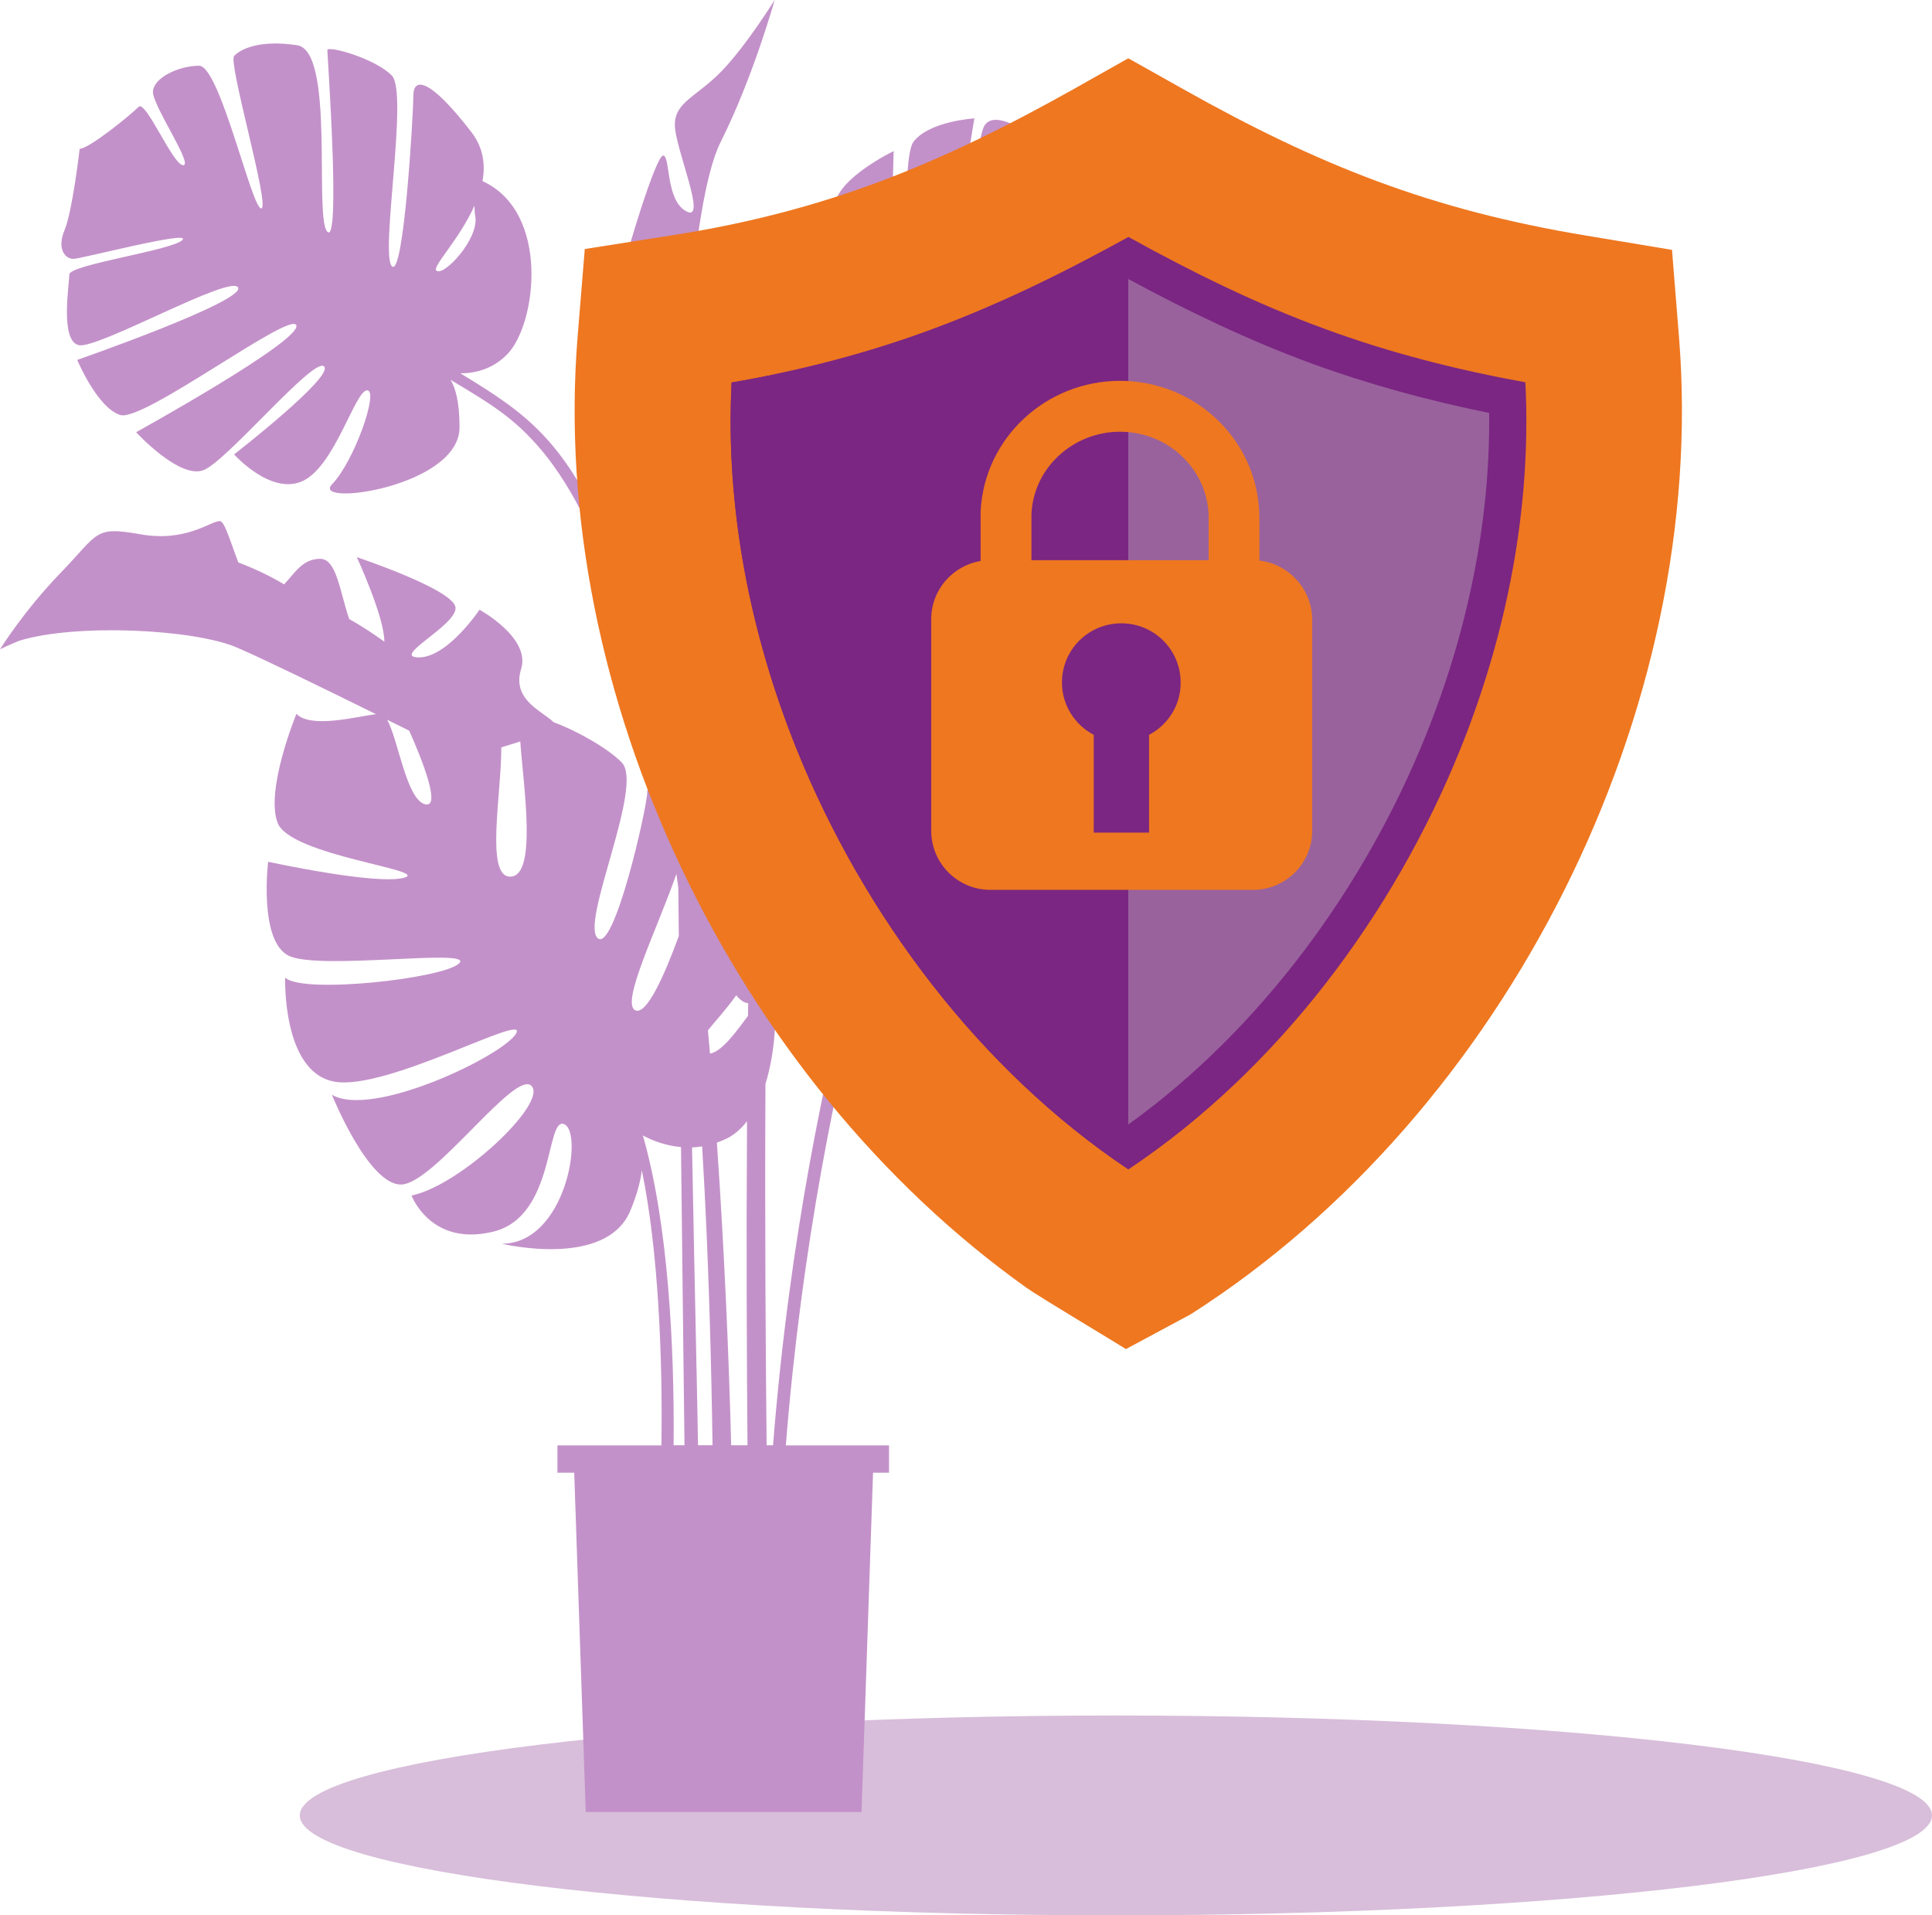 <svg width="232" height="230" viewBox="0 0 232 230" fill="none" xmlns="http://www.w3.org/2000/svg">
<path d="M232 218C232 224.627 188.123 230 134 230C79.877 230 36 224.627 36 218C36 211.373 79.877 206 134 206C188.126 206.008 232 211.373 232 218Z" fill="#7B2682" fill-opacity="0.3"/>
<path d="M136.91 34.906C135.66 34.302 128.138 36.605 128.704 35.362C129.27 34.118 136.638 33.728 136.366 32.544C136.094 31.366 135.292 24.811 135.814 23.663C135.814 23.663 130.601 20.094 129.344 18.321C128.086 16.548 126.719 17.173 126.285 18.122C125.851 19.079 122.425 33.655 122.042 32.021C121.66 30.381 125.983 17.401 125.101 16.967C124.219 16.54 119.653 12.935 118.241 15.047C116.829 17.159 116.329 36.473 114.734 36.627C113.138 36.782 117.006 14.215 117.006 14.215C117.006 14.215 111.645 14.532 109.726 16.982C107.807 19.432 109.822 42.094 108.175 41.977C106.521 41.851 107.315 18.145 107.315 18.145C107.315 18.145 100.66 21.33 100.241 24.619C99.822 27.908 104.447 42.771 102.984 43.522C101.521 44.272 99.999 28.924 99.999 28.924C99.999 28.924 94.204 31.595 93.874 36.09C93.543 40.586 99.16 46.215 98.513 47.642C97.866 49.077 92.844 43.029 91.999 39.372C91.153 35.715 84.785 54.507 90.168 57.112C91.793 57.899 93.013 58.178 93.94 58.193C93.271 59.967 93.021 61.578 92.727 63.219C91.469 71.518 90.712 85.439 90.263 100.994C89.249 100 88.55 99.272 88.55 99.272C87.131 99.831 86.293 101.678 85.903 104.062C85.205 103.172 84.712 102.627 84.712 102.627C84.712 102.627 84.138 104.607 83.278 107.277C83.021 105.225 82.749 103.216 82.469 101.259C82.462 101.009 82.462 100.751 82.455 100.501C82.594 99.596 82.602 98.853 82.418 98.316C82.219 85.999 82.013 71.871 81.793 55.655C81.793 55.537 81.742 55.434 81.675 55.353C81.778 52.211 82.785 24.546 86.513 17.107C90.469 9.212 93.021 0 93.021 0C93.021 0 89.638 5.46 86.646 8.55C83.646 11.64 81.036 12.236 81.036 14.995C81.036 17.755 84.991 26.709 82.44 25.392C79.888 24.075 80.528 18.682 79.631 18.682C78.742 18.682 75.043 31.05 75.043 31.705C75.043 32.36 81.418 37.496 79.763 39.203C78.109 40.91 75.425 32.625 74.411 33.677C73.389 34.729 73.139 43.809 73.139 46.178C73.139 48.547 78.05 47.296 75.815 49.599C73.594 51.888 73.139 61.078 73.139 65.316C67.837 52.793 63.073 49.562 55.286 44.831C56.977 44.831 59.139 44.375 60.926 42.528C64.455 38.886 66.073 25.451 57.94 21.75C58.301 19.763 58.043 17.74 56.624 15.886C51.462 9.175 49.639 9.374 49.639 11.441C49.639 13.516 48.492 33.449 47.058 31.97C45.624 30.491 49.066 11.147 47.058 9.08C45.051 7.005 39.308 5.43 39.308 6.019C39.308 6.607 40.933 29.505 39.308 27.827C37.683 26.15 40.264 6.122 35.676 5.43C31.088 4.738 28.882 5.923 28.117 6.71C27.352 7.498 32.514 25.031 31.367 25.031C30.22 25.031 26.397 7.895 23.911 7.895C21.426 7.895 18.367 9.374 18.367 11.052C18.367 12.729 23.242 19.837 22 19.837C20.757 19.837 17.507 11.942 16.64 12.832C15.779 13.722 10.713 17.865 9.566 17.865C9.566 17.865 8.706 25.363 7.75 27.636C6.794 29.91 7.845 31.087 8.801 31.087C9.757 31.087 23.103 27.585 21.904 28.821C20.706 30.057 8.323 31.779 8.323 32.963C8.323 34.148 7.176 40.954 9.47 41.447C11.764 41.94 27.831 32.86 28.595 34.538C29.36 36.215 9.272 43.22 9.272 43.22C9.272 43.22 11.662 48.944 14.434 49.835C17.206 50.725 35.029 37.201 35.588 39.078C36.147 40.954 16.345 51.902 16.345 51.902C16.345 51.902 21.603 57.627 24.478 56.442C27.345 55.257 37.727 42.771 38.919 44.007C40.117 45.243 28.11 54.566 28.11 54.566C28.11 54.566 32.602 59.599 36.433 57.722C40.257 55.846 42.654 46.87 44.088 46.87C45.521 46.87 42.544 55.39 39.882 58.142C37.213 60.894 55.183 58.51 55.183 51.306C55.183 48.26 54.683 46.56 54.109 45.611C54.146 45.633 54.183 45.655 54.22 45.678C56.999 47.392 60.69 49.356 63.742 52.631C71.499 60.658 76.477 76.507 79.69 94.843C78.58 94.055 77.727 94.136 77.727 95.122C77.727 96.837 73.712 114.657 71.734 112.619C69.756 110.581 77.344 94.328 74.668 91.568C73.08 89.928 69.381 87.787 66.477 86.727C66.477 86.727 66.477 86.72 66.47 86.72C65.212 85.425 61.404 84.071 62.58 80.326C63.749 76.573 57.58 73.218 57.58 73.218C57.58 73.218 53.757 78.942 50.308 78.942C46.867 78.942 54.705 75.19 54.705 73.019C54.705 70.849 42.845 66.905 42.845 66.905C42.845 66.905 46.176 74.108 46.154 77.051C44.742 76.029 43.227 75.057 41.933 74.336C40.816 71.099 40.433 67.104 38.448 67.104C36.338 67.104 35.411 68.796 34.117 70.172C32.544 69.223 30.529 68.259 28.617 67.538C27.691 65.124 26.977 62.571 26.397 62.571C25.25 62.571 22.382 65.139 16.831 64.153C11.287 63.167 11.904 64.006 7.368 68.693C2.831 73.38 0 77.971 0 77.971C0 77.971 0.875 77.522 2.338 76.934C9.044 74.866 23.242 75.514 28.485 77.772C31.617 79.119 38.911 82.68 45.154 85.763C42.86 86.028 37.345 87.529 35.595 85.719C35.595 85.719 31.816 94.879 33.345 98.823C34.874 102.767 51.837 104.481 48.521 105.401C45.205 106.321 32.198 103.481 32.198 103.481C32.198 103.481 31.051 112.899 34.624 114.746C38.198 116.585 56.94 113.826 55.154 115.665C53.367 117.505 36.22 119.418 34.242 117.38C34.242 117.38 33.86 128.696 40.11 129.881C46.36 131.065 63.455 121.463 61.984 124.09C60.514 126.724 44.698 134.354 39.852 131.455C39.852 131.455 44.191 142.242 48.139 142.242C52.095 142.242 61.845 128.358 63.823 130.403C65.8 132.441 55.279 142.374 49.418 143.559C49.418 143.559 51.712 149.74 59.234 147.9C66.756 146.061 65.484 133.95 67.778 135.009C70.073 136.061 67.903 149.35 60.257 149.35C60.257 149.35 72.756 152.374 75.683 145.406C76.506 143.441 76.911 141.837 77.072 140.528C79.05 150.071 79.587 163.013 79.425 173.564H66.94V176.846H68.955L70.337 217.594H103.454L104.837 176.846H106.756V173.564H94.366C96.271 149.526 100.499 129.572 103.785 116.872C104.197 118.049 104.873 119.558 105.881 120.595C107.756 122.53 111.366 115.938 111.366 112.649C111.366 109.36 107.484 112.516 107.484 110.677C107.484 108.837 108.05 109.757 113.02 109.757C117.991 109.757 119.778 99.228 119.778 99.228C119.778 99.228 112.256 100.148 112.256 98.706C112.256 97.263 118.248 98.051 122.072 96.999C125.895 95.946 128.064 87.397 128.064 87.397C128.064 87.397 117.094 90.686 117.094 89.236C117.094 87.787 125.572 86.41 127.167 84.762C128.763 83.114 129.336 75.683 129.336 75.683C129.336 75.683 122.072 82.658 120.917 82.658C119.763 82.658 128.63 74.962 127.807 74.108C126.976 73.255 126.66 69.62 126.66 69.62C125.072 71.253 122.454 69.112 120.792 70.819C119.138 72.526 116.138 85.623 114.925 86.867C113.712 88.118 118.3 76.411 116.197 74.233C114.094 72.063 108.395 77.566 107.271 78.722C106.146 79.884 109.947 92.584 108.418 94.166C106.888 95.748 107.197 82.989 105.984 81.731C104.763 80.473 101.535 83.703 100.579 87.455C99.624 91.208 107.947 97.617 105.55 100.089C103.16 102.554 100.962 93.18 98.852 91.009C97.3 89.405 94.072 92.547 92.499 95.328C92.866 83.975 93.432 73.858 94.285 66.64C95.991 71.379 104.785 77.059 110.976 70.554C112.292 71.629 113.925 72.107 115.954 71.349C123.307 68.619 123.983 66.728 122.432 65.985C120.888 65.235 106.521 56.898 108.278 56.001C110.035 55.103 122.917 65.522 125.373 64.263C127.829 63.005 131.608 57.847 131.167 57.634C130.726 57.421 112.888 50.776 114.881 49.761C116.873 48.746 130.66 58.554 133.255 54.22C135.851 49.886 135.961 47.267 135.719 46.215C135.476 45.17 120.042 43.993 120.564 42.845C121.086 41.697 135.616 44.066 136.741 41.587C137.888 39.1 138.167 35.509 136.91 34.906ZM56.977 24.693C56.977 25.083 56.992 25.495 57.073 25.966C57.551 28.725 53.198 33.316 52.389 32.477C51.911 31.985 55.205 28.688 56.977 24.693ZM88.41 119.514C88.756 119.948 89.116 120.257 89.499 120.396C89.602 120.433 89.734 120.448 89.844 120.47C89.837 120.97 89.83 121.471 89.822 121.978C88.344 124.002 86.609 126.327 85.256 126.511C85.175 125.576 85.094 124.649 85.013 123.722C85.896 122.611 87.205 121.213 88.41 119.514ZM83.102 137.79C83.491 137.776 83.903 137.724 84.315 137.658C85.109 150.924 85.41 163.484 85.565 173.55H83.822C83.719 167.369 83.462 156.582 83.102 137.79ZM87.8 173.55C87.535 163.168 86.991 150.313 86.087 137.209C86.477 137.069 86.874 136.907 87.271 136.716C88.227 136.245 89.021 135.517 89.705 134.641C89.609 149.725 89.675 163.808 89.763 173.557H87.8V173.55ZM76.124 73.269C75.631 71.835 75.146 70.496 74.668 69.23C75.727 69.907 77.175 69.635 78.469 68.296C80.712 65.978 79.793 57.583 81.263 55.934C81.117 59.407 81.19 75.109 81.352 94.283C80.778 90.972 80.161 87.875 79.492 85.079C78.661 81.231 76.514 74.55 76.124 73.269ZM81.227 104.938C81.308 105.504 81.381 106.063 81.455 106.63C81.469 108.543 81.491 110.463 81.513 112.398C79.749 117.225 77.639 121.912 76.3 121.324C74.469 120.507 78.896 111.641 81.227 104.938ZM62.477 89.037C62.83 94.232 64.573 105.269 61.257 105.269C58.257 105.269 60.22 95.336 60.198 89.751C60.955 89.523 61.727 89.28 62.477 89.037ZM49.139 87.742C50.514 90.825 53.073 97.079 51.051 96.579C48.801 96.027 47.808 88.728 46.485 86.425C47.411 86.889 48.301 87.33 49.139 87.742ZM77.197 136.348C78.146 136.863 79.778 137.57 81.778 137.746C81.94 152.558 82.102 165.736 82.197 173.55H80.888C80.999 161.784 80.242 146.929 77.197 136.348ZM92.058 173.55C91.947 162.814 91.829 146.885 91.918 130.16C93.072 126.445 93.234 122.28 93.013 120.212C96.528 119.241 100.874 116.607 102.55 115.54C99.204 128.291 94.785 148.761 92.829 173.557H92.058V173.55ZM99.065 106.784C98.102 107.778 94.918 105.306 92.3 102.944C92.329 101.774 92.359 100.611 92.388 99.463C94.572 102.017 100.469 105.328 99.065 106.784ZM109.226 68.546C108.932 68.399 108.616 68.273 108.234 68.185C105.954 67.663 104.498 61.666 105.491 61.158C106.072 60.857 107.043 65.33 109.226 68.546Z" fill="#C391C9"/>
<path d="M135.208 162C133.605 160.985 124.801 155.735 123.274 154.644C88.11 129.61 65.896 83.346 69.357 40.481L70.222 29.904L80.705 28.255C99.127 25.364 112.664 19.809 128.872 10.729L135.488 7L142.129 10.729C158.414 19.885 171.899 25.211 190.398 28.28L200.779 30.005L201.619 40.481C205.232 85.223 180.856 133.668 142.994 157.815L135.208 162Z" fill="#EE7720"/>
<path fill-rule="evenodd" clip-rule="evenodd" d="M87.854 45.934C87.091 60.924 90.068 76.066 95.666 89.966C103.656 109.775 117.574 128.443 135.513 140.415C153.451 128.443 167.369 109.775 175.359 89.966C180.957 76.066 183.934 60.924 183.171 45.908C174.952 44.412 166.937 42.383 159.074 39.491C150.881 36.498 143.12 32.668 135.513 28.458C127.523 32.871 119.355 36.879 110.729 39.973C103.248 42.662 95.641 44.59 87.854 45.934Z" fill="#7B2682"/>
<path fill-rule="evenodd" clip-rule="evenodd" d="M87.854 45.934C87.091 60.924 90.068 76.067 95.666 89.966C103.656 109.775 117.574 128.443 135.513 140.441V28.483C127.523 32.897 119.355 36.904 110.729 39.999C103.248 42.662 95.641 44.59 87.854 45.934Z" fill="#7B2682"/>
<path d="M135.487 33.505V135.038C151.467 123.548 163.935 106.402 171.212 88.317C176.148 76.066 178.972 62.801 178.82 49.586C171.568 48.115 164.469 46.187 157.497 43.651C149.915 40.861 142.612 37.361 135.487 33.505Z" fill="#99629D"/>
<path fill-rule="evenodd" clip-rule="evenodd" d="M155.487 73.809V96.053C155.487 99.934 154.317 103.663 150.424 103.663H118.872C114.979 103.663 113.809 100.492 113.809 96.586V74.342C113.834 65.236 155.487 67.493 155.487 73.809Z" fill="#7B2682"/>
<path fill-rule="evenodd" clip-rule="evenodd" d="M145.131 67.493V62.725C145.131 62.573 145.131 62.42 145.131 62.243C145.131 62.091 145.131 61.939 145.131 61.761V61.736C144.876 56.232 140.22 51.844 134.495 51.844C128.922 51.844 124.113 56.105 123.859 61.736V62.218V67.468H117.752V61.584V61.431C118.185 52.554 125.64 45.731 134.495 45.731C143.349 45.731 150.805 52.554 151.212 61.431V61.457C151.212 61.71 151.237 61.964 151.237 62.218C151.237 62.42 151.237 62.623 151.237 62.826V67.468H145.131V67.493Z" fill="#EE7720"/>
<path fill-rule="evenodd" clip-rule="evenodd" d="M151.238 67.316V67.265H145.131H123.86H117.753V67.367C114.394 67.925 111.824 70.841 111.824 74.342V99.782C111.824 103.663 115.005 106.859 118.923 106.859H150.475C154.368 106.859 157.574 103.688 157.574 99.782V74.342C157.523 70.715 154.75 67.722 151.238 67.316ZM137.981 88.241V99.985H131.34V88.241C129.076 87.049 127.524 84.69 127.524 81.951C127.524 78.019 130.704 74.849 134.648 74.849C138.592 74.849 141.773 78.019 141.773 81.951C141.798 84.69 140.246 87.049 137.981 88.241Z" fill="#EE7720"/>
</svg>

